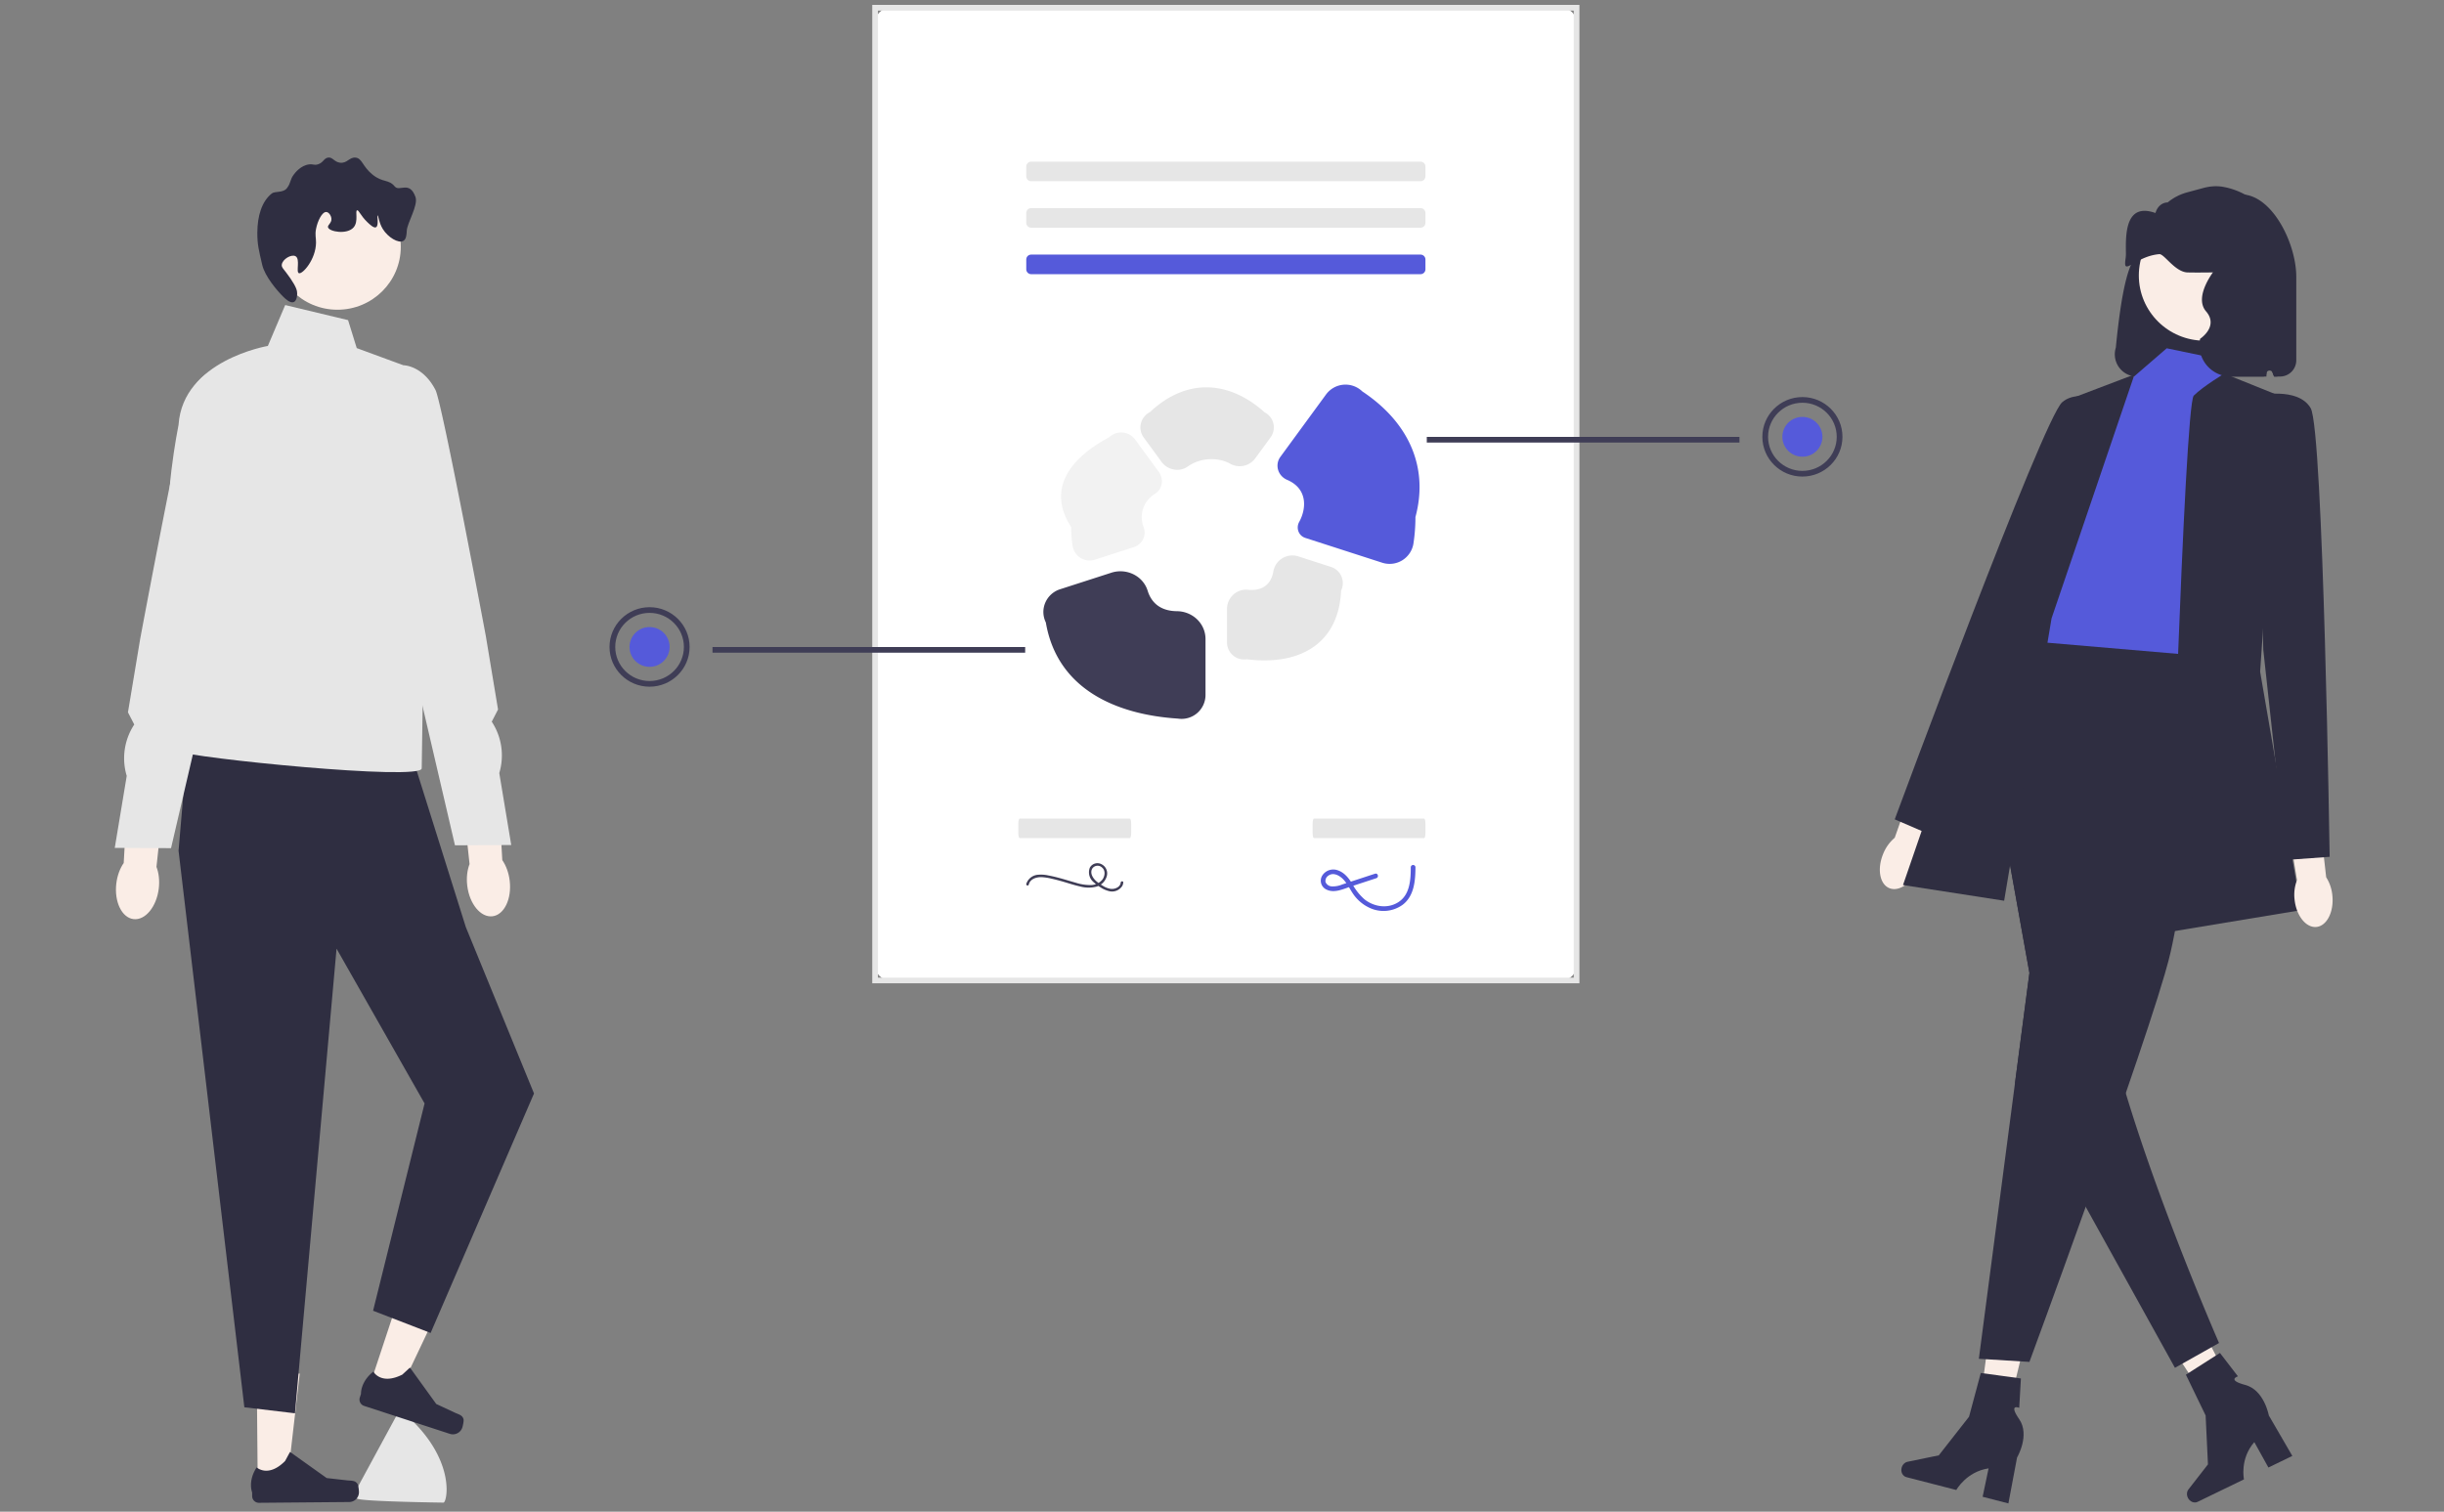 <svg width="257" height="159" viewBox="0 0 257 159" fill="none" xmlns="http://www.w3.org/2000/svg"><rect x="0" y="0" width="257" height="159" fill="#808080" stroke="none"/><g clip-path="url(#clip0_150_4250)"><path d="M210.475 151.237l-2.661-.619 1.609-12.18 3.928.914-2.876 11.885z" fill="#FAEDE6"/><path d="M199.967 154.378c-.116.444.108.885.499.986l5.25 1.353s1.056-1.929 3.395-2.274l-.626 2.988 2.709.697.911-4.827s1.388-2.351.222-4.036c-1.165-1.685.006-1.19.006-1.19l.176-3.088-4.218-.577-1.235 4.6-3.182 4.063-3.287.678c-.292.06-.536.307-.62.627z" fill="#2F2E41"/><path d="M235.99 148.363l-2.427 1.249-6.757-10.291 3.582-1.842 5.602 10.884z" fill="#FAEDE6"/><path d="M230.067 157.536c.202.412.661.603 1.024.427l4.875-2.364s-.462-2.147 1.088-3.919l1.482 2.673 2.515-1.219-2.471-4.256s-.486-2.682-2.475-3.209c-1.989-.526-.775-.907-.775-.907l-1.89-2.459-3.582 2.286 2.076 4.291.245 5.141-2.052 2.638c-.183.235-.206.579-.06.877z" fill="#2F2E41"/><path d="M93.631 103.126h70.547c.888 0 1.608-.715 1.608-1.597V2.412c0-.882-.72-1.597-1.608-1.597H93.631c-.888 0-1.608.715-1.608 1.597v99.117c0 .882.72 1.597 1.608 1.597z" fill="#fff"/><path d="M166.087 103.425H91.722V.517h74.365v102.908zm-73.763-.598h73.162V1.114H92.324v101.713z" fill="#E6E6E6"/><path d="M149.375 17.002c.286 0 .518.23.518.515v1.029a.516.516 0 01-.518.515h-40.94a.516.516 0 01-.518-.515v-1.03c0-.283.232-.514.518-.514h40.94zm0 4.888c.286 0 .518.23.518.515v1.029a.516.516 0 01-.518.515h-40.94a.516.516 0 01-.518-.515v-1.03c0-.284.232-.514.518-.514h40.94z" fill="#E6E6E6"/><path d="M149.375 26.778c.286 0 .518.23.518.515v1.03a.516.516 0 01-.518.514h-40.94a.516.516 0 01-.518-.515v-1.029c0-.284.232-.514.518-.514h40.94z" fill="#555ADA"/><path d="M224.73 39.603h13.6a3.898 3.898 0 01.395-1.835c.008.633.148 1.258.412 1.835h.618a1.707 1.707 0 001.711-1.7V29.13c0-4.296-3.7-10.736-7.72-8.041-.129-.007-2.167-.903-2.297-.903-3.536.003-4.752 3.172-5.82 6.519-1.217-.557-2.056 1.767-2.662 5.858a80.743 80.743 0 00-.476 4.005 2.333 2.333 0 001.539 2.93c.227.07.463.107.701.107l-.001-.001z" fill="#2F2E41"/><path d="M198.044 89.766c-.674 1.587-.396 3.218.621 3.644 1.017.427 2.388-.515 3.062-2.102.278-.63.4-1.318.356-2.005l2.772-6.76-3.223-1.223-2.391 6.794a4.32 4.32 0 00-1.198 1.652h.001z" fill="#FAEDE6"/><path d="M227.841 36.633l6.5 1.35-.997 2.97 1.995 22.713-3.324 7.314-20.272-1.65 4.985-9.9s-1.994-8.249.664-9.9c2.659-1.65 6.98-9.9 6.98-9.9l3.469-2.997z" fill="#555ADA"/><path d="M233.901 39.297l5.758 2.314-1.994 29.038 4.32 25.078-13.958 2.31s1.662-55.436 2.659-56.426c.997-.99 3.215-2.316 3.215-2.316v.002zm-11.279 3.621s-3.746-2.354-5.771-.611c-2.024 1.743-17.61 43.872-17.61 43.872l4.204 1.813 9.641-20.07 9.536-25.004z" fill="#2F2E41"/><path d="M211.889 113.9l-3.801 29.015 5.317.33s2.765-7.491 5.919-16.314c.671-1.871 1.359-3.802 2.041-5.735.737-2.099 1.472-4.197 2.17-6.223 1.724-4.996 3.237-9.543 4.101-12.513.149-.521.282-.993.392-1.409 2.325-8.87 3.655-32.049 3.655-32.049l-19.276-1.65-.205.254-4.114 5.105.192 1.079 5.125 28.539-1.515 11.573-.001-.002z" fill="#2F2E41"/><path d="M213.404 102.329l-1.515 11.572 6.816 11.915.618 1.115 9.385 16.935 4.636-2.611s-6.032-13.763-9.811-26.282a112.44 112.44 0 01-1.156-4.066c-1.027-3.884.655-10.971-.003-12.925-2.224-6.593-9.469-19.782-12.832-25.757l-1.263 1.564 5.125 28.54z" fill="#2F2E41"/><path d="M224.455 39.382l-6.729 2.56-17.614 51.147 10.635 1.65 4.985-29.698 8.723-25.659z" fill="#2F2E41"/><path d="M241.284 94.59c.172 1.714 1.201 3.015 2.299 2.907 1.099-.108 1.851-1.585 1.679-3.3a4.294 4.294 0 00-.652-1.93l-.818-7.253-3.419.454 1.169 7.102a4.282 4.282 0 00-.258 2.02z" fill="#FAEDE6"/><path d="M237.332 41.613s4.32-.99 5.65 1.32c1.329 2.31 1.994 47.186 1.994 47.186l-4.572.33-2.407-22.107-.665-26.728v-.001z" fill="#2F2E41"/><path d="M231.818 35.833c3.816 0 6.909-3.072 6.909-6.86 0-3.788-3.093-6.859-6.909-6.859-3.815 0-6.908 3.071-6.908 6.86 0 3.787 3.093 6.859 6.908 6.859z" fill="#FAEDE6"/><path d="M234.591 39.603h3.412a.326.326 0 00.329-.305l.001-.019c.019-.358.525-.419.642-.08.048.137.102.272.162.404h.336V29.028c0-1.814-1.481-3.284-3.308-3.284a3.302 3.302 0 00-3.234 2.596s-2.319 2.823-.952 4.41c1.366 1.588-.622 2.88-.622 2.88-.441 2.045 1.129 3.973 3.234 3.973z" fill="#2F2E41"/><path d="M121.475 51.92c.766-.49.927-1.539.392-2.27l-2.509-3.428a1.814 1.814 0 00-2.724-.228c-4.248 2.255-6.535 5.547-3.992 9.44 0 .65.047 1.299.142 1.942.042.28.136.552.297.785a1.81 1.81 0 002.055.706l4.103-1.324c.872-.281 1.344-1.226 1.022-2.078-.416-1.101-.245-2.61 1.214-3.545z" fill="#F2F2F2"/><path d="M131.213 62.03c-1.18-.115-2.188.85-2.188 2.028v3.514a1.805 1.805 0 002.081 1.772c5.75.704 9.68-1.778 9.916-7.225a1.788 1.788 0 00-1.065-2.492l-3.436-1.108a2.03 2.03 0 00-2.624 1.602c-.187 1.102-.92 2.082-2.684 1.91z" fill="#E6E6E6"/><path d="M109.975 65.467c1.192 7.026 7.402 9.692 13.878 10.114a2.52 2.52 0 002.914-2.48v-5.877c0-1.644-1.357-2.924-3.012-2.94-1.6-.017-2.643-.769-3.072-2.149-.489-1.577-2.234-2.408-3.815-1.898l-5.402 1.743a2.525 2.525 0 00-1.551 1.415 2.475 2.475 0 00.06 2.072z" fill="#3F3D56"/><path d="M143.255 41.17a2.54 2.54 0 00-3.813.318l-4.8 6.56c-.614.839-.263 2.007.696 2.417 2.247.96 2.011 3.113 1.279 4.43-.358.646-.062 1.455.644 1.682l8.088 2.61a2.536 2.536 0 003.284-2.028c.139-.92.208-1.848.208-2.777 1.368-5.066-.525-9.842-5.586-13.213z" fill="#555ADA"/><path d="M129.364 48.775a2.033 2.033 0 002.632-.567l1.608-2.197a1.79 1.79 0 00.297-1.48 1.767 1.767 0 00-.919-1.163c-3.784-3.395-8.263-3.603-12.061-.018a1.81 1.81 0 00-.95 1.19 1.77 1.77 0 00.294 1.47l1.879 2.568c.645.882 1.895 1.113 2.785.473 1.292-.929 3.169-.983 4.435-.276z" fill="#E6E6E6"/><path d="M108.179 93.043c.144-.607.823-.807 1.377-.784.35.024.698.078 1.038.163.356.08.709.173 1.06.272.644.183 1.281.403 1.935.546a3.39 3.39 0 001.68.024 1.59 1.59 0 001.107-1.078 1.077 1.077 0 00-.542-1.285.906.906 0 00-1.226.353l-.01.019a1.342 1.342 0 00.396 1.506 4.4 4.4 0 00.737.555c.268.182.567.314.882.392a1.278 1.278 0 001.4-.542.919.919 0 00.104-.359c.016-.17-.252-.17-.268 0-.045.489-.622.717-1.053.664a2.148 2.148 0 01-.816-.315 4.82 4.82 0 01-.676-.473c-.365-.314-.708-.83-.462-1.321a.673.673 0 011.038-.138c.383.312.315.877.062 1.248a1.578 1.578 0 01-1.268.6c-.52 0-1.038-.08-1.534-.24-.618-.173-1.23-.368-1.851-.532a13.906 13.906 0 00-1.066-.243 3.545 3.545 0 00-1.035-.071 1.4 1.4 0 00-1.269.967c-.038.167.22.239.26.072z" fill="#3F3D56"/><path d="M118.803 86.098c.081 0 .147.23.147.515v1.029c0 .284-.066.515-.147.515h-11.571c-.081 0-.147-.23-.147-.515v-1.03c0-.284.066-.514.147-.514h11.571zm30.944 0c.081 0 .146.23.146.515v1.029c0 .284-.065.515-.146.515h-11.572c-.081 0-.146-.23-.146-.515v-1.03c0-.284.065-.514.146-.514h11.572z" fill="#E6E6E6"/><path d="M144.595 91.895l-2.297.754-1.149.377c-.352.15-.734.22-1.118.204a.754.754 0 01-.643-.452.656.656 0 01.285-.669c.549-.414 1.242.007 1.63.436.475.525.744 1.202 1.19 1.75a4.23 4.23 0 001.471 1.165 3.442 3.442 0 003.538-.3c1.211-.927 1.334-2.535 1.341-3.937a.246.246 0 00-.492 0c-.005 1.271-.078 2.829-1.245 3.624-1.118.762-2.587.56-3.617-.252a5.882 5.882 0 01-1.303-1.653c-.368-.597-.824-1.174-1.516-1.406a1.374 1.374 0 00-1.635.568 1.027 1.027 0 00.481 1.474c.802.38 1.72-.065 2.492-.319l2.718-.891c.299-.098.171-.57-.13-.47l-.001-.003z" fill="#555ADA"/><path d="M42.524 148.658c-.03-.027-.053-.04-.069-.04a1.028 1.028 0 00-.893.521l-4.035 7.441a1.02 1.02 0 00.01 1.029c.19.321 9.1.436 9.1.436.376-.004 1.404-4.581-4.113-9.387z" fill="#E6E6E6"/><path d="M27.102 156.242l3.062-.027 1.354-11.741-4.52.039.104 11.729z" fill="#FAEDE6"/><path d="M37.594 156.082c.097.159.152.673.153.859a1.036 1.036 0 01-1.03 1.041l-9.484.082a.707.707 0 01-.716-.698l-.003-.392s-.48-1.174.473-2.635c0 0 1.21 1.127 2.99-.67l.52-.956 3.854 2.747 2.125.241c.465.053.876-.016 1.118.381z" fill="#2F2E41"/><path d="M38.753 146.105l2.91.949 5.07-10.693-4.295-1.4-3.685 11.144z" fill="#FAEDE6"/><path d="M48.744 149.29c.04.181-.073.686-.131.862-.18.541-.767.836-1.312.658l-9.012-2.938a.702.702 0 01-.452-.888l.123-.373s-.075-1.265 1.299-2.346c0 0 .783 1.453 3.047.316l.802-.74 2.765 3.828 1.935.904c.423.198.835.263.936.717zm-5.882-71.266l6.119 19.48 7.173 17.506-10.873 25.192-6.05-2.34 5.415-21.803-9.256-16.28-4.374 48.87-5.321-.633-6.919-58.54 1.085-12.73 23.001 1.278z" fill="#2F2E41"/><path d="M36.602 33.67l-6.612-1.584-1.823 4.301s-8.934 1.498-9.39 8.29c0 0-1.781 8.913-.642 11.403 1.14 2.49 3.95 11.295 3.95 11.295s-4.449 10.97-3.309 11.648c1.14.678 25.57 3.15 25.57 1.792 0-1.358.278-17.493.278-17.493l-.957-24.446-6.153-2.263-.912-2.942z" fill="#E6E6E6"/><path d="M35.483 32.577c3.68 0 6.662-2.962 6.662-6.615s-2.983-6.615-6.662-6.615c-3.68 0-6.662 2.962-6.662 6.615s2.982 6.615 6.662 6.615z" fill="#FAEDE6"/><path d="M31.071 26.945c.532.29.028 1.669.36 1.788.384.138 1.784-1.445 1.801-3.218.005-.536-.12-.794 0-1.43.156-.832.636-1.814 1.08-1.788.264.015.521.385.54.715.028.463-.425.645-.36.894.125.475 2.025.802 2.701 0 .53-.628.123-1.731.36-1.788.175-.041.363.566 1.08 1.252.271.258.673.642.901.536.33-.154.09-1.237.18-1.251.075-.012.122.75.54 1.43.537.874 1.645 1.548 2.161 1.251.316-.182.341-.688.36-1.072.04-.81 1.225-2.674.918-3.54-.625-1.764-1.694-.52-2.178-1.109-.656-.796-1.243-.367-2.341-1.251-1.073-.863-1.082-1.731-1.8-1.788-.647-.051-.877.634-1.621.537-.63-.083-.768-.614-1.26-.537-.452.071-.481.54-1.081.715-.383.113-.467-.05-.9 0-.902.104-1.507.92-1.62 1.073-.438.589-.268.837-.721 1.43-.39.511-1.256.295-1.582.55-1.063.835-1.52 2.373-1.528 4.127-.006 1.226.155 1.846.515 3.394.273 1.175 1.538 2.694 2.235 3.371.187.182.712.691 1.08.536.35-.146.36-.806.36-.893.002-.3-.079-.671-.72-1.61-.673-.985-.94-1.098-.9-1.43.072-.586 1.016-1.124 1.44-.894z" fill="#2F2E41"/><path d="M12.231 92.924c-.232 1.924.58 3.602 1.812 3.748 1.233.147 2.42-1.293 2.653-3.217.101-.842.003-1.637-.243-2.277l.88-8.162-3.867-.329-.457 8.082c-.392.564-.676 1.313-.778 2.155z" fill="#FAEDE6"/><path d="M23.365 38.717s-2.003.028-3.33 2.6c-.706 1.366-5.29 25.86-5.29 25.86l-1.289 7.747.662 1.28a6.446 6.446 0 00-.792 5.405l-1.258 7.57 5.918.03 4.618-19.827 3.883-11.499-3.122-19.166z" fill="#E6E6E6"/><path d="M53.597 92.626c.232 1.923-.58 3.601-1.812 3.748-1.233.146-2.42-1.294-2.652-3.218-.102-.841-.003-1.636.243-2.276l-.88-8.163 3.866-.329.457 8.082c.392.564.676 1.314.778 2.156z" fill="#FAEDE6"/><path d="M42.463 38.419s2.004.027 3.331 2.599c.705 1.366 5.29 25.86 5.29 25.86l1.288 7.747-.662 1.281a6.446 6.446 0 01.792 5.405l1.258 7.568-5.917.032-4.618-19.827-3.883-11.5 3.121-19.166z" fill="#E6E6E6"/><path d="M223.514 27.955c.246.4 1.55-1.062 3.552-1.223.51-.042 1.659 1.895 2.977 1.923.874.018 1.412.01 2.487 0 1.272-.014 1.62-.042 1.866-.35.475-.6.084-1.664.311-1.752.189-.073.681.585.932 1.402.529 1.713-1.368 4.1-1.554 6.306-.199 2.38 1.76-2.179 1.554 0-.23 2.453-1.054 2.267-1.044 3.154a.591.591 0 00.112.35c.065.091.13.126 1.243.35 1.331.27 1.999.404 2.176.351.457-.133.921-.873 1.244-1.401.535-.866.155.007 0-1.052-.149-1.023-.616-1.156-.622-2.102-.006-1.191.731-1.552 1.244-2.803.948-2.312.022-4.99-.311-5.956-.16-.464-.45-1.051-.958-2.02-.407-.78-.948-1.465-1.608-1.979a7.532 7.532 0 00-3.38-1.507c-.681-.114-1.375-.054-2.043.127l-1.733.469a5.414 5.414 0 00-2.02 1.052c-.565.002-1.054.413-1.247 1.01-.021.063-.039.1-.054.094-3.124-1.1-3.121 2.158-3.087 4.194a3.28 3.28 0 01-.027.543v.01c-.062.403-.078.698-.01.81z" fill="#2F2E41"/><path d="M182.914 45.953h-32.88v.597h32.88v-.597zm6.618 4.173c-2.322 0-4.211-1.876-4.211-4.182 0-2.306 1.889-4.181 4.211-4.181 2.323 0 4.212 1.875 4.212 4.181s-1.889 4.181-4.212 4.181zm0-7.766c-1.99 0-3.609 1.608-3.609 3.584s1.619 3.584 3.609 3.584c1.991 0 3.61-1.608 3.61-3.584s-1.619-3.584-3.61-3.584z" fill="#3F3D56"/><path d="M189.532 48.035a2.098 2.098 0 002.106-2.09 2.099 2.099 0 00-2.106-2.092 2.098 2.098 0 00-2.105 2.091c0 1.155.943 2.09 2.105 2.09z" fill="#555ADA"/><path d="M107.804 68.055h-32.88v.597h32.88v-.597zm-43.71-.009c0-2.306 1.89-4.182 4.212-4.182s4.21 1.876 4.21 4.182c0 2.305-1.888 4.181-4.21 4.181-2.323 0-4.212-1.876-4.212-4.181zm.602 0c0 1.976 1.62 3.584 3.61 3.584 1.99 0 3.61-1.608 3.61-3.584s-1.62-3.584-3.61-3.584c-1.99 0-3.61 1.608-3.61 3.584z" fill="#3F3D56"/><path d="M68.306 70.136a2.098 2.098 0 002.105-2.09c0-1.155-.942-2.09-2.105-2.09a2.098 2.098 0 00-2.106 2.09c0 1.154.943 2.09 2.106 2.09z" fill="#555ADA"/></g><defs><clipPath id="clip0_150_4250"><path fill="#fff" transform="translate(.667 .517)" d="M0 0h256v157.612H0z"/></clipPath></defs></svg>